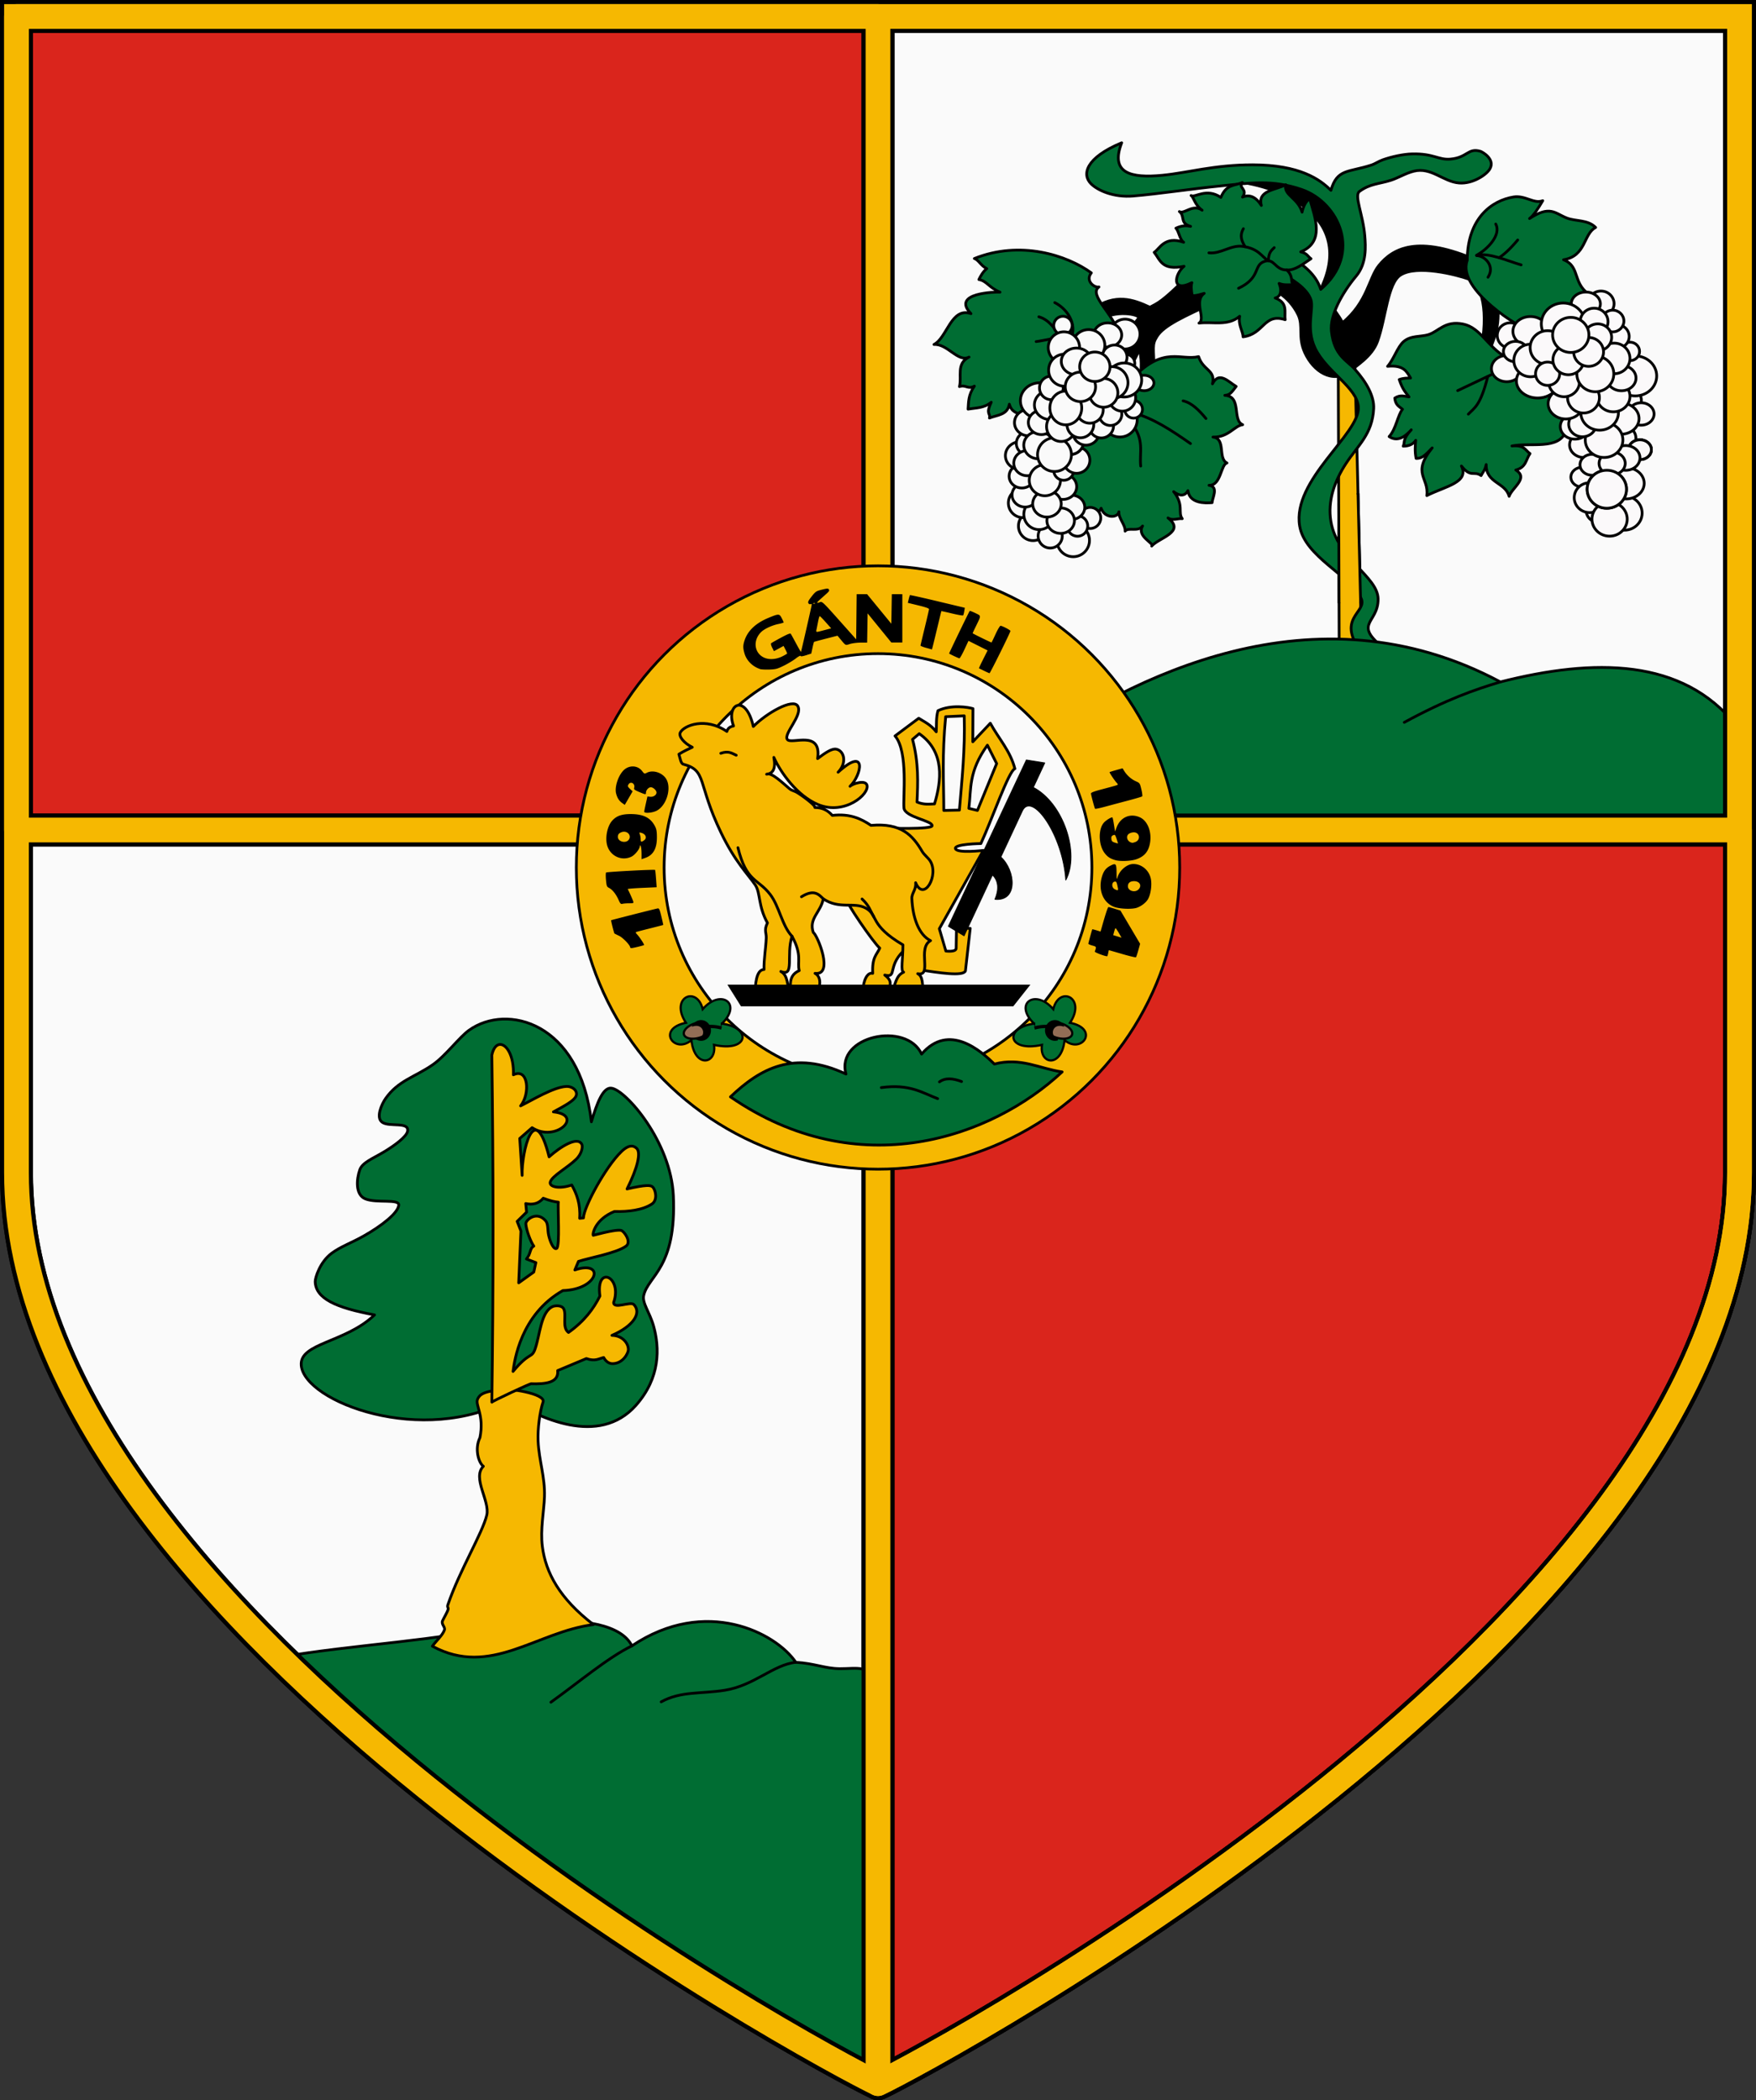 <svg xmlns="http://www.w3.org/2000/svg" viewBox="0 0 169.143 202.317" height="764.662" width="639.282"><rect x="0" y="0" width="169.143" height="202.317" fill="#333333" stroke="none"/><path d="M276.4 568.166c50.138 17.984 99.228 13.507 147.878-.4" style="opacity:1;vector-effect:none;fill:none;fill-opacity:1;stroke:none;stroke-width:.132;stroke-linecap:butt;stroke-linejoin:miter;stroke-miterlimit:4;stroke-dasharray:none;stroke-dashoffset:0;stroke-opacity:1" transform="translate(-3279.918 -4452.681)"/><path style="opacity:1;vector-effect:none;fill:none;fill-opacity:1;stroke:#f0f;stroke-width:0;stroke-linecap:butt;stroke-linejoin:miter;stroke-miterlimit:4;stroke-dasharray:none;stroke-dashoffset:0;stroke-opacity:1" d="M284.732 996.776c26.917 22.707 63.314 20.688 88.94 0M464.213 1069.555c17.456 6.377 34.546 5.096 51.455 0" transform="translate(-3279.918 -4452.681)"/><path style="opacity:1;vector-effect:none;fill:none;fill-opacity:1;stroke:none;stroke-width:.132;stroke-linecap:butt;stroke-linejoin:miter;stroke-miterlimit:4;stroke-dasharray:none;stroke-dashoffset:0;stroke-opacity:1" d="M1744.769 1701.589c50.137 17.984 99.227 13.507 147.878-.4" transform="translate(-3279.918 -4452.681)"/><path d="M1753.1 2130.2c26.917 22.707 63.314 20.687 88.94 0" style="opacity:1;vector-effect:none;fill:none;fill-opacity:1;stroke:#f0f;stroke-width:0;stroke-linecap:butt;stroke-linejoin:miter;stroke-miterlimit:4;stroke-dasharray:none;stroke-dashoffset:0;stroke-opacity:1" transform="translate(-3279.918 -4452.681)"/><path style="opacity:1;vector-effect:none;fill:none;fill-opacity:1;fill-rule:evenodd;stroke:#f0f;stroke-width:.053;stroke-linecap:butt;stroke-linejoin:miter;stroke-miterlimit:4;stroke-dasharray:none;stroke-dashoffset:0;stroke-opacity:1" d="M1835.28 2576.468h10.477v16.838h-10.477z" transform="translate(-3279.918 -4452.681)"/><path style="opacity:1;vector-effect:none;fill:#fafafa;fill-opacity:1;stroke:#000;stroke-width:3.175;stroke-linecap:round;stroke-linejoin:miter;stroke-miterlimit:4;stroke-dasharray:none;stroke-dashoffset:0;stroke-opacity:1" d="M3364.49 4653.401c5.28-2.477 82.984-44.273 82.984-87.76v-111.372h-165.969v111.371c0 43.487 77.704 85.284 82.984 87.761" transform="translate(-3279.918 -4452.681)"/><path d="M3281.505 4454.269v78.37h82.984v-78.37zm82.984 78.37V4653.4c5.281-2.477 82.984-44.273 82.984-87.76v-33.002z" style="opacity:1;vector-effect:none;fill:#da251c;fill-opacity:1;fill-rule:evenodd;stroke:#000;stroke-width:3.175;stroke-linecap:butt;stroke-linejoin:round;stroke-miterlimit:4;stroke-dasharray:none;stroke-dashoffset:0;stroke-opacity:1" transform="translate(-3279.918 -4452.681)"/><path style="opacity:1;vector-effect:none;fill:#f6b801;fill-opacity:1;stroke:#000;stroke-width:.265;stroke-linecap:round;stroke-linejoin:round;stroke-miterlimit:4;stroke-dasharray:none;stroke-dashoffset:0;stroke-opacity:1" d="m3662.819 4486.918 1.59.047.317 13.284.249 10.427.136 5.708-2.197-.453-.017-5.207-.031-9.541z" transform="translate(-3533.918 -4452.681)"/><path style="opacity:1;vector-effect:none;fill:#000;fill-opacity:1;stroke:#000;stroke-width:.265;stroke-linecap:round;stroke-linejoin:round;stroke-miterlimit:4;stroke-dasharray:none;stroke-dashoffset:0;stroke-opacity:1" d="m3657.106 4469.582-4.796.53c4.542.3 12.434 3.279 8.73 10.596-1.293-1.567-2.798-3.128-3.413-3.051-.185.023-9.26 1.59-9.26 1.59-2.565 2.59-2.982 2.642-3.685 3.032-1.639-.769-3.323-1.339-5.483.148l.655 1.123c1.404-1.072 3.906-.584 3.742-.234l-2.807 3.742 1.73 1.637 1.17-2.339c.278 1.442.095 2.077.047 2.947l1.368-.678c-.064-2.528-.248-2.715.256-3.524.678-1.09 2.682-1.952 5.298-3.188l5.239-1.403c.428-.198 2.178.658 3.06 2.498.521 1.09-.044 2.137.639 3.638.844 1.852 2.643 2.985 4.298 1.862.65-.61 2.175-1.453 2.714-2.949.805-2.234.967-5.59 2.216-6.384 1.589-1.01 5.398-.032 6.601.404 1.233.445 1.915 3.144 1.098 7.011l.76.164c.484-1.375 1.16-2.43.877-5.075l-1.917-3.894c-5.769-2.54-8.169-1.178-9.51.47-.973 1.197-1.095 3.545-3.528 5.54.077-.068-.436-.854-1.18-1.839 5.004-7.65 1.058-10.551-4.92-12.374z" transform="translate(-3533.918 -4452.681)"/><path style="opacity:1;vector-effect:none;fill:#006d33;fill-opacity:1;stroke:#000;stroke-width:.265;stroke-linecap:round;stroke-linejoin:round;stroke-miterlimit:4;stroke-dasharray:none;stroke-dashoffset:0;stroke-opacity:1" d="M3667.707 4515.495c-3.79-2.809-1.013-2.624-1.047-5.122-.03-2.188-3.94-3.822-4.548-7.47-.326-1.958.342-3.876 1.466-5.587 1.14-1.737 2.531-2.797 2.657-5.277.058-1.158-.653-2.5-1.809-3.784-.791-.88-1.993-1.301-2.262-3.66-.173-1.512 1.026-3.687 2.389-5.322 1.019-1.222.91-2.86.825-3.886-.168-2.037-1.046-3.866-.516-4.261 1.007-.75 1.866-.71 3.017-1.074.712-.225 1.415-.676 2.221-.879 1.686-.424 2.822 1.019 4.37 1.137 1.313.1 2.643-.795 2.963-1.368.531-.952-.77-1.644-.908-1.684-1.222-.361-1.24.604-2.895.75-1.158.102-1.606-.548-3.69-.5-.82.018-1.938.256-2.805.56-.471.166-.728.386-1.143.52-2.202.712-3.282.337-3.875 2.427-1.06-1.056-2.989-2.453-7.54-2.458-3.726 0-6.234.77-8.685 1.008-3.058.297-5.067-.19-3.93-3.13-3.484 1.448-3.84 3.055-2.963 3.94.654.662 2.213 1.347 4.069 1.19 2.548-.215 5.492-.68 8.51-.982 2.676-.268 4.894-.634 7.752.364 3.524 1.23 5.855 6.145 1.805 9.61-.368-1.164-1.283-2.137-2.666-2.947l-1.193 1.403c.904.409 2.585 1.43 2.924 2.581.26.88-.51 2.708.393 4.624 1.059 2.247 4.068 3.805 4.17 5.682.143 2.596-6.405 7-5.658 11.453.497 2.963 4.828 4.718 5.915 6.961.682 1.407-2.71 1.918.325 5.556" transform="translate(-3533.918 -4452.681)"/><path d="m3662.897 4510.724-.031-9.541 1.86-.934.249 10.427" style="opacity:1;vector-effect:none;fill:#f6b801;fill-opacity:1;stroke:none;stroke-width:.265;stroke-linecap:round;stroke-linejoin:round;stroke-miterlimit:4;stroke-dasharray:none;stroke-dashoffset:0;stroke-opacity:1" transform="translate(-3533.918 -4452.681)"/><path style="opacity:1;vector-effect:none;fill:#f6b801;fill-opacity:1;stroke:#000;stroke-width:.265;stroke-linecap:round;stroke-linejoin:round;stroke-miterlimit:4;stroke-dasharray:none;stroke-dashoffset:0;stroke-opacity:1" d="m3662.897 4510.724-.031-9.541m1.86-.934.249 10.427" transform="translate(-3533.918 -4452.681)"/><path d="M3578.493 4478.688c.798.057 1.56-.58 2.33-1.085-.327-.221-.321-.498-.993-.662 2.305-.94 1.417-3.22.86-5.126-.396.299-.611.758-.727 1.306-.39-1.384-1.81-1.617-1.571-2.645-.986.529-2.75.535-2.352 1.997-.52-.824-1.125-1.09-1.815-.807.553-.767-.458-.88-.016-1.405-.726.333-1.534.125-2.068 1.438-1.403-.963-2.506.071-2.869-.182.225.078.348.921 1.064 1.415-.896-.65-1.752.433-2.192.129.58.436 0 1.122 1.081 1.426-.371-.075-.767-.117-1.415.176.308.315.358 1.11.749 1.356-1.855-.65-2.335.66-2.842.97.585.725.72 1.782 2.877 1.345-.88.698-1.296 2.596.754 1.579-.1.277-.057.756.03 1.251.48.01.791-.13 1.158-.222-1.042.747.18 2.47-.503 2.865 1.317-.168 2.78.322 3.917-.66-.163.843.331 1.462.327 1.981 2.05-.257 1.983-2.312 4.058-1.649-.109-.747.307-1.618-.965-2.093.473-.095.702-.617.38-1.403.517.207.877.1 1.31.14-.201-.439.048-.831-.567-1.435z" style="opacity:1;vector-effect:none;fill:#006d33;fill-opacity:1;stroke:#000;stroke-width:.265;stroke-linecap:round;stroke-linejoin:round;stroke-miterlimit:4;stroke-dasharray:none;stroke-dashoffset:0;stroke-opacity:1" transform="translate(-3454.543 -4452.681)"/><path d="M3573.843 4480.451c2.168-1.02 1.406-2.207 2.476-2.58 1.024-.358.99.826 2.174.817" style="opacity:1;vector-effect:none;fill:none;fill-opacity:1;stroke:#000;stroke-width:.265;stroke-linecap:round;stroke-linejoin:round;stroke-miterlimit:4;stroke-dasharray:none;stroke-dashoffset:0;stroke-opacity:1" transform="translate(-3454.543 -4452.681)"/><path d="M3570.99 4477.037c1.133.13 2.106-.778 3.246-.624 1.58.214 1.839 1.026 2.487 1.392M3577.281 4476.534c-.27.266-.56.492-.558 1.27" style="opacity:1;vector-effect:none;fill:none;fill-opacity:1;stroke:#000;stroke-width:.265;stroke-linecap:round;stroke-linejoin:round;stroke-miterlimit:4;stroke-dasharray:none;stroke-dashoffset:0;stroke-opacity:1" transform="translate(-3454.543 -4452.681)"/><path d="M3574.311 4474.71c-.413.744-.12 1.242.166 1.742" style="opacity:1;vector-effect:none;fill:none;fill-opacity:1;stroke:#000;stroke-width:.265;stroke-linecap:round;stroke-linejoin:round;stroke-miterlimit:4;stroke-dasharray:none;stroke-dashoffset:0;stroke-opacity:1" transform="translate(-3454.543 -4452.681)"/><path d="m3602.981 4486.466-3.37.641c-1.784-1.013-2.465-2.87-4.136-3.21-1.767-.36-2.354.726-3.365 1.027-.725.216-1.661.06-2.36.655-.594.503-.95 1.713-1.552 2.392 1.578-.15 1.844.52 2.216 1.125-.335.013-.639-.012-1.092.148.337 1.009.636 1.248.943 1.67-.433-.045-.823-.244-1.373.116.067.697.443.818.745 1.075-.455.53-.629 1.941-1.29 2.63.603.4 1.281.316 2.133-.65-.886.946-.584 1.217-.777 1.575.517 0 .939-.156 1.207-.562-.045.514-.103 1.012.033 1.737.674.042 1.087-.549 1.554-1.01-2.008 2.503-.294 2.845-.518 4.598 1.792-.908 4.107-1.254 3.333-2.853.922 1.178 1.201.43 1.894.924.17-.334.378-.509.491-1.064-.03 1.817 1.848 1.695 2.21 3.063.282-.848 1.915-1.744.643-2.537 1.01-.25.97-1.024 1.368-1.579-.46-.313-.515-.85-1.742-.736 1.81-.352 4.476.41 5.18-1.38l.433-3.87M3594.95 4490.309l4.303-2.035" style="opacity:1;vector-effect:none;fill:#006d33;fill-opacity:1;stroke:#000;stroke-width:.265;stroke-linecap:round;stroke-linejoin:round;stroke-miterlimit:4;stroke-dasharray:none;stroke-dashoffset:0;stroke-opacity:1" transform="translate(-3454.543 -4452.681)"/><path d="M3597.85 4488.952c-.712 2.826-1.28 2.998-1.872 3.625" style="opacity:1;vector-effect:none;fill:#006d33;fill-opacity:1;stroke:#000;stroke-width:.265;stroke-linecap:round;stroke-linejoin:round;stroke-miterlimit:4;stroke-dasharray:none;stroke-dashoffset:0;stroke-opacity:1" transform="translate(-3454.543 -4452.681)"/><g style="fill:#006d33;fill-opacity:1"><path d="M3602.32 4484.548c-.939-.092-2.616-1.112-4.078-2.366-1.575-1.351-2.886-2.987-2.371-4.414.01-4.066 2.364-5.771 4.455-6.112 1.137-.185 1.97.698 2.82.357-.424.712-.848 1.398-1.272 1.72 1.965-1.297 2.431-.517 3.568-.058.86.348 2.03.137 2.798.918-1.199.62-.898 2.762-3.092 3.109 1.728.685.736 2.42 2.778 3.522" style="opacity:1;vector-effect:none;fill:#006d33;fill-opacity:1;stroke:#000;stroke-width:.265;stroke-linecap:round;stroke-linejoin:round;stroke-miterlimit:4;stroke-dasharray:none;stroke-dashoffset:0;stroke-opacity:1" transform="translate(-3454.543 -4452.681)"/><path d="M3601.063 4478.198c-1.468-.43-3.033-1.185-4.3-.926 1.056-.566 2.41-1.964 1.853-3.01" style="opacity:1;vector-effect:none;fill:#006d33;fill-opacity:1;stroke:#000;stroke-width:.265;stroke-linecap:round;stroke-linejoin:round;stroke-miterlimit:4;stroke-dasharray:none;stroke-dashoffset:0;stroke-opacity:1" transform="translate(-3454.543 -4452.681)"/><path d="M3596.78 4477.305c.787.01 1.796 1.021 1.092 2.084M3598.947 4477.503c.494-.325 1.07-.848 1.786-1.703" style="opacity:1;vector-effect:none;fill:#006d33;fill-opacity:1;stroke:#000;stroke-width:.265;stroke-linecap:round;stroke-linejoin:round;stroke-miterlimit:4;stroke-dasharray:none;stroke-dashoffset:0;stroke-opacity:1" transform="translate(-3454.543 -4452.681)"/></g><path d="m3558.724 4491.712 5.028-2.713c2.916-3.01 4.533-1.559 6.244-1.964.438 1.354 1.658 1.264 1.335 2.623.641-1.27 1.561-.173 2.282.248-.492.643-.604.819-1.092.86 1.677.095.67 2.388 1.72 2.828-.8.096-1.37 1.24-2.86 1.19 1.279.151.438 2.06 1.347 2.497-.605.14-.565 2.196-1.728 2.15.965.136.303 1.22.298 1.67-.698.062-2.167.084-2.332-1.157-.32.62-.896.48-1.373.1 1.026 1.278.377 2.02.827 2.604-.405-.061-.925.233-1.372-.074 1.747 1.363-.91 1.922-1.571 2.712.306-.256-1.491-.92-.877-1.935-.432.609-1.372.086-1.686.496.043-.62-.651-1.228-.596-1.868-.1.615-1.364.676-1.711-.34-.183.37-.438.653-1.1.455l-4.713-1.769" style="opacity:1;vector-effect:none;fill:#006d33;fill-opacity:1;stroke:#000;stroke-width:.265;stroke-linecap:round;stroke-linejoin:round;stroke-miterlimit:4;stroke-dasharray:none;stroke-dashoffset:0;stroke-opacity:1" transform="translate(-3454.543 -4452.681)"/><path d="M3563.69 4492.452c1.898.486 3.714 1.695 5.524 2.96M3563.492 4493.412c1.341 1.615.782 2.84.926 4.167M3568.503 4491.295c.84.193 1.534.899 2.2 1.703M3562.252 4484.73c-.416-1.754-2.914-3.672-1.852-4.407-.402.116-1.369-.567-.736-1.356-2.392-1.731-6.868-3.153-11.27-1.38.412.122.633.702 1.198.97-.364.296-.57.67-.76 1.053.77.137.936.754 2.035 1.216-.334-.03-4.783.032-2.795 2.07-1.922-.661-2.283 2.309-3.566 2.97 1.303-.09 2.32 1.764 3.379 1.215-1.27.615-.672 1.875-.924 2.842.609-.212.826.302 1.438-.047-.6.863-.555 1.527-.608 2.221.753-.136 1.522-.082 2.234-.666-.572 1.194-.048 1.03-.176 1.52.75-.3 1.74-.28 1.918-1.333.218.778.712.788 1.11 1.064l5.38-2.701" style="opacity:1;vector-effect:none;fill:#006d33;fill-opacity:1;stroke:#000;stroke-width:.265;stroke-linecap:round;stroke-linejoin:round;stroke-miterlimit:4;stroke-dasharray:none;stroke-dashoffset:0;stroke-opacity:1" transform="translate(-3454.543 -4452.681)"/><path d="M3556.14 4481.831c1.134.565 2.214 1.992 1.544 3.543l-1.053-.199c-.523-.988-1.158-1.733-2.023-1.976M3554.351 4485.585c.082.012 1.871-.34 1.871-.34" style="opacity:1;vector-effect:none;fill:#006d33;fill-opacity:1;stroke:#000;stroke-width:.265;stroke-linecap:round;stroke-linejoin:round;stroke-miterlimit:4;stroke-dasharray:none;stroke-dashoffset:0;stroke-opacity:1" transform="translate(-3454.543 -4452.681)"/><g transform="translate(-3459.834 -4452.681)"><ellipse style="opacity:1;vector-effect:none;fill:#fbf9fa;fill-opacity:1;fill-rule:evenodd;stroke:#000;stroke-width:.265;stroke-linecap:butt;stroke-linejoin:miter;stroke-miterlimit:4;stroke-dasharray:none;stroke-dashoffset:0;stroke-opacity:1" cx="3605.314" cy="4484.995" rx="1.26" ry="1.218"/><ellipse ry="1.265" rx="1.474" cy="4488.187" cx="3604.968" style="opacity:1;vector-effect:none;fill:#fbf9fa;fill-opacity:1;fill-rule:evenodd;stroke:#000;stroke-width:.265;stroke-linecap:butt;stroke-linejoin:miter;stroke-miterlimit:4;stroke-dasharray:none;stroke-dashoffset:0;stroke-opacity:1"/><ellipse style="opacity:1;vector-effect:none;fill:#fbf9fa;fill-opacity:1;fill-rule:evenodd;stroke:#000;stroke-width:.265;stroke-linecap:butt;stroke-linejoin:miter;stroke-miterlimit:4;stroke-dasharray:none;stroke-dashoffset:0;stroke-opacity:1" cx="3607.943" cy="4489.378" rx="2.046" ry="1.643"/><ellipse ry="1.218" rx="1.26" cy="4481.935" cx="3614.046" style="opacity:1;vector-effect:none;fill:#fbf9fa;fill-opacity:1;fill-rule:evenodd;stroke:#000;stroke-width:.265;stroke-linecap:butt;stroke-linejoin:miter;stroke-miterlimit:4;stroke-dasharray:none;stroke-dashoffset:0;stroke-opacity:1"/><ellipse style="opacity:1;vector-effect:none;fill:#fbf9fa;fill-opacity:1;fill-rule:evenodd;stroke:#000;stroke-width:.265;stroke-linecap:butt;stroke-linejoin:miter;stroke-miterlimit:4;stroke-dasharray:none;stroke-dashoffset:0;stroke-opacity:1" cx="3616.675" cy="4491.246" rx="1.26" ry="1.218"/><ellipse ry="1.925" rx="2.066" cy="4488.897" cx="3617.345" style="opacity:1;vector-effect:none;fill:#fbf9fa;fill-opacity:1;fill-rule:evenodd;stroke:#000;stroke-width:.265;stroke-linecap:butt;stroke-linejoin:miter;stroke-miterlimit:4;stroke-dasharray:none;stroke-dashoffset:0;stroke-opacity:1"/><ellipse ry=".89" rx=".921" cy="4486.533" cx="3616.841" style="opacity:1;vector-effect:none;fill:#fbf9fa;fill-opacity:1;fill-rule:evenodd;stroke:#000;stroke-width:.265;stroke-linecap:butt;stroke-linejoin:miter;stroke-miterlimit:4;stroke-dasharray:none;stroke-dashoffset:0;stroke-opacity:1"/><ellipse style="opacity:1;vector-effect:none;fill:#fbf9fa;fill-opacity:1;fill-rule:evenodd;stroke:#000;stroke-width:.265;stroke-linecap:butt;stroke-linejoin:miter;stroke-miterlimit:4;stroke-dasharray:none;stroke-dashoffset:0;stroke-opacity:1" cx="3615.584" cy="4485.094" rx="1.179" ry="1.139"/><ellipse ry="1.046" rx="1.082" cy="4483.606" cx="3615.171" style="opacity:1;vector-effect:none;fill:#fbf9fa;fill-opacity:1;fill-rule:evenodd;stroke:#000;stroke-width:.265;stroke-linecap:butt;stroke-linejoin:miter;stroke-miterlimit:4;stroke-dasharray:none;stroke-dashoffset:0;stroke-opacity:1"/><ellipse style="opacity:1;vector-effect:none;fill:#fbf9fa;fill-opacity:1;fill-rule:evenodd;stroke:#000;stroke-width:.265;stroke-linecap:butt;stroke-linejoin:miter;stroke-miterlimit:4;stroke-dasharray:none;stroke-dashoffset:0;stroke-opacity:1" cx="3612.586" cy="4481.952" rx="1.402" ry="1.138"/><ellipse ry="1.426" rx="1.687" cy="4484.598" cx="3607.25" style="opacity:1;vector-effect:none;fill:#fbf9fa;fill-opacity:1;fill-rule:evenodd;stroke:#000;stroke-width:.265;stroke-linecap:butt;stroke-linejoin:miter;stroke-miterlimit:4;stroke-dasharray:none;stroke-dashoffset:0;stroke-opacity:1"/><ellipse style="opacity:1;vector-effect:none;fill:#fbf9fa;fill-opacity:1;fill-rule:evenodd;stroke:#000;stroke-width:.265;stroke-linecap:butt;stroke-linejoin:miter;stroke-miterlimit:4;stroke-dasharray:none;stroke-dashoffset:0;stroke-opacity:1" cx="3605.812" cy="4486.549" rx="1.166" ry=".986"/><ellipse style="opacity:1;vector-effect:none;fill:#fbf9fa;fill-opacity:1;fill-rule:evenodd;stroke:#000;stroke-width:.265;stroke-linecap:butt;stroke-linejoin:miter;stroke-miterlimit:4;stroke-dasharray:none;stroke-dashoffset:0;stroke-opacity:1" cx="3610.408" cy="4483.879" rx="2.111" ry="2.008"/><ellipse ry="1.14" rx="1.179" cy="4494.884" cx="3616.229" style="opacity:1;vector-effect:none;fill:#fbf9fa;fill-opacity:1;fill-rule:evenodd;stroke:#000;stroke-width:.265;stroke-linecap:butt;stroke-linejoin:miter;stroke-miterlimit:4;stroke-dasharray:none;stroke-dashoffset:0;stroke-opacity:1"/><ellipse style="opacity:1;vector-effect:none;fill:#fbf9fa;fill-opacity:1;fill-rule:evenodd;stroke:#000;stroke-width:.265;stroke-linecap:butt;stroke-linejoin:miter;stroke-miterlimit:4;stroke-dasharray:none;stroke-dashoffset:0;stroke-opacity:1" cx="3613.864" cy="4501.813" rx="1.26" ry="1.218"/><ellipse ry=".954" rx="1.099" cy="4498.645" cx="3612.243" style="opacity:1;vector-effect:none;fill:#fbf9fa;fill-opacity:1;fill-rule:evenodd;stroke:#000;stroke-width:.265;stroke-linecap:butt;stroke-linejoin:miter;stroke-miterlimit:4;stroke-dasharray:none;stroke-dashoffset:0;stroke-opacity:1"/><ellipse style="opacity:1;vector-effect:none;fill:#fbf9fa;fill-opacity:1;fill-rule:evenodd;stroke:#000;stroke-width:.265;stroke-linecap:butt;stroke-linejoin:miter;stroke-miterlimit:4;stroke-dasharray:none;stroke-dashoffset:0;stroke-opacity:1" cx="3612.425" cy="4495.536" rx="1.406" ry="1.221"/><ellipse ry="1.641" rx="1.698" cy="4502.11" cx="3616.311" style="opacity:1;vector-effect:none;fill:#fbf9fa;fill-opacity:1;fill-rule:evenodd;stroke:#000;stroke-width:.265;stroke-linecap:butt;stroke-linejoin:miter;stroke-miterlimit:4;stroke-dasharray:none;stroke-dashoffset:0;stroke-opacity:1"/><ellipse style="opacity:1;vector-effect:none;fill:#fbf9fa;fill-opacity:1;fill-rule:evenodd;stroke:#000;stroke-width:.265;stroke-linecap:butt;stroke-linejoin:miter;stroke-miterlimit:4;stroke-dasharray:none;stroke-dashoffset:0;stroke-opacity:1" cx="3617.8" cy="4495.999" rx="1.099" ry=".954"/><ellipse ry=".954" rx="1.099" cy="4495.999" cx="3617.8" style="opacity:1;vector-effect:none;fill:#fbf9fa;fill-opacity:1;fill-rule:evenodd;stroke:#000;stroke-width:.265;stroke-linecap:butt;stroke-linejoin:miter;stroke-miterlimit:4;stroke-dasharray:none;stroke-dashoffset:0;stroke-opacity:1"/><ellipse style="opacity:1;vector-effect:none;fill:#fbf9fa;fill-opacity:1;fill-rule:evenodd;stroke:#000;stroke-width:.265;stroke-linecap:butt;stroke-linejoin:miter;stroke-miterlimit:4;stroke-dasharray:none;stroke-dashoffset:0;stroke-opacity:1" cx="3617.8" cy="4495.999" rx="1.099" ry=".954"/><ellipse ry="1.01" rx="1.163" cy="4497.454" cx="3613.186" style="opacity:1;vector-effect:none;fill:#fbf9fa;fill-opacity:1;fill-rule:evenodd;stroke:#000;stroke-width:.265;stroke-linecap:butt;stroke-linejoin:miter;stroke-miterlimit:4;stroke-dasharray:none;stroke-dashoffset:0;stroke-opacity:1"/><ellipse style="opacity:1;vector-effect:none;fill:#fbf9fa;fill-opacity:1;fill-rule:evenodd;stroke:#000;stroke-width:.265;stroke-linecap:butt;stroke-linejoin:miter;stroke-miterlimit:4;stroke-dasharray:none;stroke-dashoffset:0;stroke-opacity:1" cx="3612.955" cy="4500.622" rx="1.487" ry="1.438"/><ellipse ry="1.503" rx="1.731" cy="4499.24" cx="3616.477" style="opacity:1;vector-effect:none;fill:#fbf9fa;fill-opacity:1;fill-rule:evenodd;stroke:#000;stroke-width:.265;stroke-linecap:butt;stroke-linejoin:miter;stroke-miterlimit:4;stroke-dasharray:none;stroke-dashoffset:0;stroke-opacity:1"/><ellipse ry="1.08" rx="1.244" cy="4492.56" cx="3617.915" style="opacity:1;vector-effect:none;fill:#fbf9fa;fill-opacity:1;fill-rule:evenodd;stroke:#000;stroke-width:.265;stroke-linecap:butt;stroke-linejoin:miter;stroke-miterlimit:4;stroke-dasharray:none;stroke-dashoffset:0;stroke-opacity:1"/><ellipse style="opacity:1;vector-effect:none;fill:#fbf9fa;fill-opacity:1;fill-rule:evenodd;stroke:#000;stroke-width:.265;stroke-linecap:butt;stroke-linejoin:miter;stroke-miterlimit:4;stroke-dasharray:none;stroke-dashoffset:0;stroke-opacity:1" cx="3614.873" cy="4502.689" rx="1.698" ry="1.641"/><ellipse ry="1.193" rx="1.374" cy="4496.793" cx="3616.427" style="opacity:1;vector-effect:none;fill:#fbf9fa;fill-opacity:1;fill-rule:evenodd;stroke:#000;stroke-width:.265;stroke-linecap:butt;stroke-linejoin:miter;stroke-miterlimit:4;stroke-dasharray:none;stroke-dashoffset:0;stroke-opacity:1"/><ellipse ry="1.83" rx="1.894" cy="4499.811" cx="3614.607" style="opacity:1;vector-effect:none;fill:#fbf9fa;fill-opacity:1;fill-rule:evenodd;stroke:#000;stroke-width:.265;stroke-linecap:butt;stroke-linejoin:miter;stroke-miterlimit:4;stroke-dasharray:none;stroke-dashoffset:0;stroke-opacity:1"/><ellipse ry="1.221" rx="1.406" cy="4493.766" cx="3611.532" style="opacity:1;vector-effect:none;fill:#fbf9fa;fill-opacity:1;fill-rule:evenodd;stroke:#000;stroke-width:.265;stroke-linecap:butt;stroke-linejoin:miter;stroke-miterlimit:4;stroke-dasharray:none;stroke-dashoffset:0;stroke-opacity:1"/><ellipse style="opacity:1;vector-effect:none;fill:#fbf9fa;fill-opacity:1;fill-rule:evenodd;stroke:#000;stroke-width:.265;stroke-linecap:butt;stroke-linejoin:miter;stroke-miterlimit:4;stroke-dasharray:none;stroke-dashoffset:0;stroke-opacity:1" cx="3615.121" cy="4497.321" rx="1.26" ry="1.094"/><ellipse style="opacity:1;vector-effect:none;fill:#fbf9fa;fill-opacity:1;fill-rule:evenodd;stroke:#000;stroke-width:.265;stroke-linecap:butt;stroke-linejoin:miter;stroke-miterlimit:4;stroke-dasharray:none;stroke-dashoffset:0;stroke-opacity:1" cx="3614.607" cy="4499.811" rx="1.894" ry="1.83"/><ellipse style="opacity:1;vector-effect:none;fill:#fbf9fa;fill-opacity:1;fill-rule:evenodd;stroke:#000;stroke-width:.265;stroke-linecap:butt;stroke-linejoin:miter;stroke-miterlimit:4;stroke-dasharray:none;stroke-dashoffset:0;stroke-opacity:1" cx="3615.981" cy="4493.005" rx="1.731" ry="1.503"/><ellipse ry="1.686" rx="1.812" cy="4495.065" cx="3614.343" style="opacity:1;vector-effect:none;fill:#fbf9fa;fill-opacity:1;fill-rule:evenodd;stroke:#000;stroke-width:.265;stroke-linecap:butt;stroke-linejoin:miter;stroke-miterlimit:4;stroke-dasharray:none;stroke-dashoffset:0;stroke-opacity:1"/><ellipse style="opacity:1;vector-effect:none;fill:#fbf9fa;fill-opacity:1;fill-rule:evenodd;stroke:#000;stroke-width:.265;stroke-linecap:butt;stroke-linejoin:miter;stroke-miterlimit:4;stroke-dasharray:none;stroke-dashoffset:0;stroke-opacity:1" cx="3612.26" cy="4493.535" rx="1.324" ry="1.221"/><ellipse style="opacity:1;vector-effect:none;fill:#fbf9fa;fill-opacity:1;fill-rule:evenodd;stroke:#000;stroke-width:.265;stroke-linecap:butt;stroke-linejoin:miter;stroke-miterlimit:4;stroke-dasharray:none;stroke-dashoffset:0;stroke-opacity:1" cx="3610.656" cy="4491.567" rx="1.699" ry="1.475"/><ellipse style="opacity:1;vector-effect:none;fill:#fbf9fa;fill-opacity:1;fill-rule:evenodd;stroke:#000;stroke-width:.265;stroke-linecap:butt;stroke-linejoin:miter;stroke-miterlimit:4;stroke-dasharray:none;stroke-dashoffset:0;stroke-opacity:1" cx="3613.914" cy="4492.435" rx="1.812" ry="1.686"/><ellipse ry="1.489" rx="1.601" cy="4490.864" cx="3615.237" style="opacity:1;vector-effect:none;fill:#fbf9fa;fill-opacity:1;fill-rule:evenodd;stroke:#000;stroke-width:.265;stroke-linecap:butt;stroke-linejoin:miter;stroke-miterlimit:4;stroke-dasharray:none;stroke-dashoffset:0;stroke-opacity:1"/><ellipse style="opacity:1;vector-effect:none;fill:#fbf9fa;fill-opacity:1;fill-rule:evenodd;stroke:#000;stroke-width:.265;stroke-linecap:butt;stroke-linejoin:miter;stroke-miterlimit:4;stroke-dasharray:none;stroke-dashoffset:0;stroke-opacity:1" cx="3612.359" cy="4490.98" rx="1.535" ry="1.489"/><ellipse ry="1.221" rx="1.406" cy="4489.103" cx="3616.014" style="opacity:1;vector-effect:none;fill:#fbf9fa;fill-opacity:1;fill-rule:evenodd;stroke:#000;stroke-width:.265;stroke-linecap:butt;stroke-linejoin:miter;stroke-miterlimit:4;stroke-dasharray:none;stroke-dashoffset:0;stroke-opacity:1"/><ellipse ry="1.442" rx="1.486" cy="4489.458" cx="3610.491" style="opacity:1;vector-effect:none;fill:#fbf9fa;fill-opacity:1;fill-rule:evenodd;stroke:#000;stroke-width:.265;stroke-linecap:butt;stroke-linejoin:miter;stroke-miterlimit:4;stroke-dasharray:none;stroke-dashoffset:0;stroke-opacity:1"/><ellipse style="opacity:1;vector-effect:none;fill:#fbf9fa;fill-opacity:1;fill-rule:evenodd;stroke:#000;stroke-width:.265;stroke-linecap:butt;stroke-linejoin:miter;stroke-miterlimit:4;stroke-dasharray:none;stroke-dashoffset:0;stroke-opacity:1" cx="3607.267" cy="4487.408" rx="1.616" ry="1.568"/><ellipse style="opacity:1;vector-effect:none;fill:#fbf9fa;fill-opacity:1;fill-rule:evenodd;stroke:#000;stroke-width:.265;stroke-linecap:butt;stroke-linejoin:miter;stroke-miterlimit:4;stroke-dasharray:none;stroke-dashoffset:0;stroke-opacity:1" cx="3615.319" cy="4487.209" rx="1.518" ry="1.474"/><ellipse ry="1.3" rx="1.34" cy="4483.67" cx="3613.384" style="opacity:1;vector-effect:none;fill:#fbf9fa;fill-opacity:1;fill-rule:evenodd;stroke:#000;stroke-width:.265;stroke-linecap:butt;stroke-linejoin:miter;stroke-miterlimit:4;stroke-dasharray:none;stroke-dashoffset:0;stroke-opacity:1"/><ellipse style="opacity:1;vector-effect:none;fill:#fbf9fa;fill-opacity:1;fill-rule:evenodd;stroke:#000;stroke-width:.265;stroke-linecap:butt;stroke-linejoin:miter;stroke-miterlimit:4;stroke-dasharray:none;stroke-dashoffset:0;stroke-opacity:1" cx="3608.902" cy="4486.167" rx="1.681" ry="1.631"/><ellipse style="opacity:1;vector-effect:none;fill:#fbf9fa;fill-opacity:1;fill-rule:evenodd;stroke:#000;stroke-width:.265;stroke-linecap:butt;stroke-linejoin:miter;stroke-miterlimit:4;stroke-dasharray:none;stroke-dashoffset:0;stroke-opacity:1" cx="3613.733" cy="4485.177" rx="1.341" ry="1.296"/><ellipse ry="1.72" rx="1.78" cy="4488.7" cx="3613.5" style="opacity:1;vector-effect:none;fill:#fbf9fa;fill-opacity:1;fill-rule:evenodd;stroke:#000;stroke-width:.265;stroke-linecap:butt;stroke-linejoin:miter;stroke-miterlimit:4;stroke-dasharray:none;stroke-dashoffset:0;stroke-opacity:1"/><ellipse style="opacity:1;vector-effect:none;fill:#fbf9fa;fill-opacity:1;fill-rule:evenodd;stroke:#000;stroke-width:.265;stroke-linecap:butt;stroke-linejoin:miter;stroke-miterlimit:4;stroke-dasharray:none;stroke-dashoffset:0;stroke-opacity:1" cx="3608.905" cy="4488.683" rx="1.162" ry="1.124"/><ellipse ry="1.437" rx="1.487" cy="4487.344" cx="3610.904" style="opacity:1;vector-effect:none;fill:#fbf9fa;fill-opacity:1;fill-rule:evenodd;stroke:#000;stroke-width:.265;stroke-linecap:butt;stroke-linejoin:miter;stroke-miterlimit:4;stroke-dasharray:none;stroke-dashoffset:0;stroke-opacity:1"/><ellipse style="opacity:1;vector-effect:none;fill:#fbf9fa;fill-opacity:1;fill-rule:evenodd;stroke:#000;stroke-width:.265;stroke-linecap:butt;stroke-linejoin:miter;stroke-miterlimit:4;stroke-dasharray:none;stroke-dashoffset:0;stroke-opacity:1" cx="3612.854" cy="4486.583" rx="1.438" ry="1.39"/><ellipse ry="1.69" rx="1.749" cy="4484.945" cx="3611.134" style="opacity:1;vector-effect:none;fill:#fbf9fa;fill-opacity:1;fill-rule:evenodd;stroke:#000;stroke-width:.265;stroke-linecap:butt;stroke-linejoin:miter;stroke-miterlimit:4;stroke-dasharray:none;stroke-dashoffset:0;stroke-opacity:1"/></g><g transform="translate(-3459.834 -4452.681)"><circle r=".888" cy="4484.036" cx="3562.22" style="opacity:1;vector-effect:none;fill:#fafafa;fill-opacity:1;fill-rule:evenodd;stroke:#000;stroke-width:.265;stroke-linecap:butt;stroke-linejoin:miter;stroke-miterlimit:4;stroke-dasharray:none;stroke-dashoffset:0;stroke-opacity:1"/><ellipse ry=".744" rx=".942" style="opacity:1;vector-effect:none;fill:#fafafa;fill-opacity:1;fill-rule:evenodd;stroke:#000;stroke-width:.265;stroke-linecap:butt;stroke-linejoin:miter;stroke-miterlimit:4;stroke-dasharray:none;stroke-dashoffset:0;stroke-opacity:1" cx="3570.041" cy="4489.575"/><circle style="opacity:1;vector-effect:none;fill:#fafafa;fill-opacity:1;fill-rule:evenodd;stroke:#000;stroke-width:.265;stroke-linecap:butt;stroke-linejoin:miter;stroke-miterlimit:4;stroke-dasharray:none;stroke-dashoffset:0;stroke-opacity:1" cx="3568.253" cy="4487.691" r=".888"/><circle r="1.437" cy="4484.862" cx="3568.204" style="opacity:1;vector-effect:none;fill:#fafafa;fill-opacity:1;fill-rule:evenodd;stroke:#000;stroke-width:.265;stroke-linecap:butt;stroke-linejoin:miter;stroke-miterlimit:4;stroke-dasharray:none;stroke-dashoffset:0;stroke-opacity:1"/><circle style="opacity:1;vector-effect:none;fill:#fafafa;fill-opacity:1;fill-rule:evenodd;stroke:#000;stroke-width:.265;stroke-linecap:butt;stroke-linejoin:miter;stroke-miterlimit:4;stroke-dasharray:none;stroke-dashoffset:0;stroke-opacity:1" cx="3567.706" cy="4493.115" r="1.665"/><circle r="1.016" cy="4502.576" cx="3564.847" style="opacity:1;vector-effect:none;fill:#fafafa;fill-opacity:1;fill-rule:evenodd;stroke:#000;stroke-width:.265;stroke-linecap:butt;stroke-linejoin:miter;stroke-miterlimit:4;stroke-dasharray:none;stroke-dashoffset:0;stroke-opacity:1"/><circle style="opacity:1;vector-effect:none;fill:#fafafa;fill-opacity:1;fill-rule:evenodd;stroke:#000;stroke-width:.265;stroke-linecap:butt;stroke-linejoin:miter;stroke-miterlimit:4;stroke-dasharray:none;stroke-dashoffset:0;stroke-opacity:1" cx="3563.209" cy="4504.743" r="1.567"/><circle r="1.405" cy="4503.354" cx="3559.34" style="opacity:1;vector-effect:none;fill:#fafafa;fill-opacity:1;fill-rule:evenodd;stroke:#000;stroke-width:.265;stroke-linecap:butt;stroke-linejoin:miter;stroke-miterlimit:4;stroke-dasharray:none;stroke-dashoffset:0;stroke-opacity:1"/><circle style="opacity:1;vector-effect:none;fill:#fafafa;fill-opacity:1;fill-rule:evenodd;stroke:#000;stroke-width:.265;stroke-linecap:butt;stroke-linejoin:miter;stroke-miterlimit:4;stroke-dasharray:none;stroke-dashoffset:0;stroke-opacity:1" cx="3558.367" cy="4501.137" r="1.405"/><circle style="opacity:1;vector-effect:none;fill:#fafafa;fill-opacity:1;fill-rule:evenodd;stroke:#000;stroke-width:.265;stroke-linecap:butt;stroke-linejoin:miter;stroke-miterlimit:4;stroke-dasharray:none;stroke-dashoffset:0;stroke-opacity:1" cx="3563.623" cy="4503.354" r=".984"/><circle style="opacity:1;vector-effect:none;fill:#fafafa;fill-opacity:1;fill-rule:evenodd;stroke:#000;stroke-width:.265;stroke-linecap:butt;stroke-linejoin:miter;stroke-miterlimit:4;stroke-dasharray:none;stroke-dashoffset:0;stroke-opacity:1" cx="3560.994" cy="4504.313" r="1.162"/><ellipse ry="1.166" rx="1.261" style="opacity:1;vector-effect:none;fill:#fafafa;fill-opacity:1;fill-rule:evenodd;stroke:#000;stroke-width:.265;stroke-linecap:butt;stroke-linejoin:miter;stroke-miterlimit:4;stroke-dasharray:none;stroke-dashoffset:0;stroke-opacity:1" cx="3563.06" cy="4501.55"/><circle r="1.47" cy="4502.229" cx="3559.921" style="opacity:1;vector-effect:none;fill:#fafafa;fill-opacity:1;fill-rule:evenodd;stroke:#000;stroke-width:.265;stroke-linecap:butt;stroke-linejoin:miter;stroke-miterlimit:4;stroke-dasharray:none;stroke-dashoffset:0;stroke-opacity:1"/><ellipse cy="4502.839" cx="3562.001" style="opacity:1;vector-effect:none;fill:#fafafa;fill-opacity:1;fill-rule:evenodd;stroke:#000;stroke-width:.265;stroke-linecap:butt;stroke-linejoin:miter;stroke-miterlimit:4;stroke-dasharray:none;stroke-dashoffset:0;stroke-opacity:1" rx="1.326" ry="1.226"/><ellipse ry="1.226" rx="1.326" style="opacity:1;vector-effect:none;fill:#fafafa;fill-opacity:1;fill-rule:evenodd;stroke:#000;stroke-width:.265;stroke-linecap:butt;stroke-linejoin:miter;stroke-miterlimit:4;stroke-dasharray:none;stroke-dashoffset:0;stroke-opacity:1" cx="3562.217" cy="4499.565"/><ellipse cy="4500.359" cx="3558.578" style="opacity:1;vector-effect:none;fill:#fafafa;fill-opacity:1;fill-rule:evenodd;stroke:#000;stroke-width:.265;stroke-linecap:butt;stroke-linejoin:miter;stroke-miterlimit:4;stroke-dasharray:none;stroke-dashoffset:0;stroke-opacity:1" rx="1.261" ry="1.166"/><ellipse cy="4501.219" cx="3560.679" style="opacity:1;vector-effect:none;fill:#fafafa;fill-opacity:1;fill-rule:evenodd;stroke:#000;stroke-width:.265;stroke-linecap:butt;stroke-linejoin:miter;stroke-miterlimit:4;stroke-dasharray:none;stroke-dashoffset:0;stroke-opacity:1" rx="1.374" ry="1.271"/><ellipse ry="1.136" rx="1.228" style="opacity:1;vector-effect:none;fill:#fafafa;fill-opacity:1;fill-rule:evenodd;stroke:#000;stroke-width:.265;stroke-linecap:butt;stroke-linejoin:miter;stroke-miterlimit:4;stroke-dasharray:none;stroke-dashoffset:0;stroke-opacity:1" cx="3558.263" cy="4498.555"/><ellipse cy="4496.571" cx="3558.131" style="opacity:1;vector-effect:none;fill:#fafafa;fill-opacity:1;fill-rule:evenodd;stroke:#000;stroke-width:.265;stroke-linecap:butt;stroke-linejoin:miter;stroke-miterlimit:4;stroke-dasharray:none;stroke-dashoffset:0;stroke-opacity:1" rx="1.455" ry="1.346"/><ellipse ry="1.166" rx="1.261" style="opacity:1;vector-effect:none;fill:#fafafa;fill-opacity:1;fill-rule:evenodd;stroke:#000;stroke-width:.265;stroke-linecap:butt;stroke-linejoin:miter;stroke-miterlimit:4;stroke-dasharray:none;stroke-dashoffset:0;stroke-opacity:1" cx="3558.99" cy="4495.396"/><ellipse cy="4497.298" cx="3558.792" style="opacity:1;vector-effect:none;fill:#fafafa;fill-opacity:1;fill-rule:evenodd;stroke:#000;stroke-width:.265;stroke-linecap:butt;stroke-linejoin:miter;stroke-miterlimit:4;stroke-dasharray:none;stroke-dashoffset:0;stroke-opacity:1" rx="1.309" ry="1.211"/><ellipse ry="1.495" rx="1.504" style="opacity:1;vector-effect:none;fill:#fafafa;fill-opacity:1;fill-rule:evenodd;stroke:#000;stroke-width:.265;stroke-linecap:butt;stroke-linejoin:miter;stroke-miterlimit:4;stroke-dasharray:none;stroke-dashoffset:0;stroke-opacity:1" cx="3560.478" cy="4498.944"/><ellipse cy="4497.985" cx="3562.297" style="opacity:1;vector-effect:none;fill:#fafafa;fill-opacity:1;fill-rule:evenodd;stroke:#000;stroke-width:.265;stroke-linecap:butt;stroke-linejoin:miter;stroke-miterlimit:4;stroke-dasharray:none;stroke-dashoffset:0;stroke-opacity:1" rx=".968" ry=".962"/><ellipse ry="1.267" rx="1.275" style="opacity:1;vector-effect:none;fill:#fafafa;fill-opacity:1;fill-rule:evenodd;stroke:#000;stroke-width:.265;stroke-linecap:butt;stroke-linejoin:miter;stroke-miterlimit:4;stroke-dasharray:none;stroke-dashoffset:0;stroke-opacity:1" cx="3563.538" cy="4497.009"/><ellipse cy="4495.191" cx="3562.942" style="opacity:1;vector-effect:none;fill:#fafafa;fill-opacity:1;fill-rule:evenodd;stroke:#000;stroke-width:.265;stroke-linecap:butt;stroke-linejoin:miter;stroke-miterlimit:4;stroke-dasharray:none;stroke-dashoffset:0;stroke-opacity:1" rx="1.275" ry="1.267"/><ellipse ry="1.267" rx="1.275" style="opacity:1;vector-effect:none;fill:#fafafa;fill-opacity:1;fill-rule:evenodd;stroke:#000;stroke-width:.265;stroke-linecap:butt;stroke-linejoin:miter;stroke-miterlimit:4;stroke-dasharray:none;stroke-dashoffset:0;stroke-opacity:1" cx="3562.942" cy="4495.191"/><ellipse cy="4493.395" cx="3558.924" style="opacity:1;vector-effect:none;fill:#fafafa;fill-opacity:1;fill-rule:evenodd;stroke:#000;stroke-width:.265;stroke-linecap:butt;stroke-linejoin:miter;stroke-miterlimit:4;stroke-dasharray:none;stroke-dashoffset:0;stroke-opacity:1" rx="1.374" ry="1.271"/><ellipse cy="4495.563" cx="3559.868" style="opacity:1;vector-effect:none;fill:#fafafa;fill-opacity:1;fill-rule:evenodd;stroke:#000;stroke-width:.265;stroke-linecap:butt;stroke-linejoin:miter;stroke-miterlimit:4;stroke-dasharray:none;stroke-dashoffset:0;stroke-opacity:1" rx="1.423" ry="1.316"/><ellipse ry="1.722" rx="1.862" style="opacity:1;vector-effect:none;fill:#fafafa;fill-opacity:1;fill-rule:evenodd;stroke:#000;stroke-width:.265;stroke-linecap:butt;stroke-linejoin:miter;stroke-miterlimit:4;stroke-dasharray:none;stroke-dashoffset:0;stroke-opacity:1" cx="3559.982" cy="4491.278"/><ellipse cy="4496.48" cx="3561.405" style="opacity:1;vector-effect:none;fill:#fafafa;fill-opacity:1;fill-rule:evenodd;stroke:#000;stroke-width:.265;stroke-linecap:butt;stroke-linejoin:miter;stroke-miterlimit:4;stroke-dasharray:none;stroke-dashoffset:0;stroke-opacity:1" rx="1.632" ry="1.622"/><ellipse cy="4494.296" cx="3564.446" style="opacity:1;vector-effect:none;fill:#fafafa;fill-opacity:1;fill-rule:evenodd;stroke:#000;stroke-width:.265;stroke-linecap:butt;stroke-linejoin:miter;stroke-miterlimit:4;stroke-dasharray:none;stroke-dashoffset:0;stroke-opacity:1" rx="1.275" ry="1.267"/><ellipse ry="1.166" rx="1.261" style="opacity:1;vector-effect:none;fill:#fafafa;fill-opacity:1;fill-rule:evenodd;stroke:#000;stroke-width:.265;stroke-linecap:butt;stroke-linejoin:miter;stroke-miterlimit:4;stroke-dasharray:none;stroke-dashoffset:0;stroke-opacity:1" cx="3560.148" cy="4493.379"/><ellipse cy="4491.691" cx="3560.99" style="opacity:1;vector-effect:none;fill:#fafafa;fill-opacity:1;fill-rule:evenodd;stroke:#000;stroke-width:.265;stroke-linecap:butt;stroke-linejoin:miter;stroke-miterlimit:4;stroke-dasharray:none;stroke-dashoffset:0;stroke-opacity:1" rx="1.52" ry="1.406"/><ellipse ry="1.441" rx="1.407" style="opacity:1;vector-effect:none;fill:#fafafa;fill-opacity:1;fill-rule:evenodd;stroke:#000;stroke-width:.265;stroke-linecap:butt;stroke-linejoin:miter;stroke-miterlimit:4;stroke-dasharray:none;stroke-dashoffset:0;stroke-opacity:1" cx="3562.049" cy="4493.768"/><ellipse ry="1.171" rx="1.177" style="opacity:1;vector-effect:none;fill:#fafafa;fill-opacity:1;fill-rule:evenodd;stroke:#000;stroke-width:.265;stroke-linecap:butt;stroke-linejoin:miter;stroke-miterlimit:4;stroke-dasharray:none;stroke-dashoffset:0;stroke-opacity:1" cx="3565.917" cy="4493.701"/><ellipse cy="4492.113" cx="3569.025" style="opacity:1;vector-effect:none;fill:#fafafa;fill-opacity:1;fill-rule:evenodd;stroke:#000;stroke-width:.265;stroke-linecap:butt;stroke-linejoin:miter;stroke-miterlimit:4;stroke-dasharray:none;stroke-dashoffset:0;stroke-opacity:1" rx=".855" ry=".85"/><ellipse ry="1.09" rx="1.097" style="opacity:1;vector-effect:none;fill:#fafafa;fill-opacity:1;fill-rule:evenodd;stroke:#000;stroke-width:.265;stroke-linecap:butt;stroke-linejoin:miter;stroke-miterlimit:4;stroke-dasharray:none;stroke-dashoffset:0;stroke-opacity:1" cx="3566.792" cy="4492.578"/><ellipse cy="4493.572" cx="3563.9" style="opacity:1;vector-effect:none;fill:#fafafa;fill-opacity:1;fill-rule:evenodd;stroke:#000;stroke-width:.265;stroke-linecap:butt;stroke-linejoin:miter;stroke-miterlimit:4;stroke-dasharray:none;stroke-dashoffset:0;stroke-opacity:1" rx="1.291" ry="1.283"/><ellipse ry="1.283" rx="1.291" style="opacity:1;vector-effect:none;fill:#fafafa;fill-opacity:1;fill-rule:evenodd;stroke:#000;stroke-width:.265;stroke-linecap:butt;stroke-linejoin:miter;stroke-miterlimit:4;stroke-dasharray:none;stroke-dashoffset:0;stroke-opacity:1" cx="3564.808" cy="4492.165"/><ellipse cy="4490.047" cx="3561.105" style="opacity:1;vector-effect:none;fill:#fafafa;fill-opacity:1;fill-rule:evenodd;stroke:#000;stroke-width:.265;stroke-linecap:butt;stroke-linejoin:miter;stroke-miterlimit:4;stroke-dasharray:none;stroke-dashoffset:0;stroke-opacity:1" rx="1.145" ry="1.138"/><ellipse cy="4491.006" cx="3567.933" style="opacity:1;vector-effect:none;fill:#fafafa;fill-opacity:1;fill-rule:evenodd;stroke:#000;stroke-width:.265;stroke-linecap:butt;stroke-linejoin:miter;stroke-miterlimit:4;stroke-dasharray:none;stroke-dashoffset:0;stroke-opacity:1" rx="1.291" ry="1.283"/><ellipse cy="4491.982" cx="3562.493" style="opacity:1;vector-effect:none;fill:#fafafa;fill-opacity:1;fill-rule:evenodd;stroke:#000;stroke-width:.265;stroke-linecap:butt;stroke-linejoin:miter;stroke-miterlimit:4;stroke-dasharray:none;stroke-dashoffset:0;stroke-opacity:1" rx="1.536" ry="1.626"/><ellipse ry="1.167" rx="1.351" style="opacity:1;vector-effect:none;fill:#fafafa;fill-opacity:1;fill-rule:evenodd;stroke:#000;stroke-width:.265;stroke-linecap:butt;stroke-linejoin:miter;stroke-miterlimit:4;stroke-dasharray:none;stroke-dashoffset:0;stroke-opacity:1" cx="3566.529" cy="4484.952"/><ellipse cy="4487.085" cx="3567.191" style="opacity:1;vector-effect:none;fill:#fafafa;fill-opacity:1;fill-rule:evenodd;stroke:#000;stroke-width:.265;stroke-linecap:butt;stroke-linejoin:miter;stroke-miterlimit:4;stroke-dasharray:none;stroke-dashoffset:0;stroke-opacity:1" rx="1.202" ry="1.167"/><ellipse ry="1.514" rx="1.559" style="opacity:1;vector-effect:none;fill:#fafafa;fill-opacity:1;fill-rule:evenodd;stroke:#000;stroke-width:.265;stroke-linecap:butt;stroke-linejoin:miter;stroke-miterlimit:4;stroke-dasharray:none;stroke-dashoffset:0;stroke-opacity:1" cx="3564.696" cy="4485.944"/><ellipse cy="4489.286" cx="3568.117" style="opacity:1;vector-effect:none;fill:#fafafa;fill-opacity:1;fill-rule:evenodd;stroke:#000;stroke-width:.265;stroke-linecap:butt;stroke-linejoin:miter;stroke-miterlimit:4;stroke-dasharray:none;stroke-dashoffset:0;stroke-opacity:1" rx="1.689" ry="1.64"/><ellipse cy="4486.16" cx="3562.314" style="opacity:1;vector-effect:none;fill:#fafafa;fill-opacity:1;fill-rule:evenodd;stroke:#000;stroke-width:.265;stroke-linecap:butt;stroke-linejoin:miter;stroke-miterlimit:4;stroke-dasharray:none;stroke-dashoffset:0;stroke-opacity:1" rx="1.509" ry="1.514"/><ellipse ry="1.546" rx="1.541" style="opacity:1;vector-effect:none;fill:#fafafa;fill-opacity:1;fill-rule:evenodd;stroke:#000;stroke-width:.265;stroke-linecap:butt;stroke-linejoin:miter;stroke-miterlimit:4;stroke-dasharray:none;stroke-dashoffset:0;stroke-opacity:1" cx="3562.38" cy="4488.342"/><ellipse cy="4489.549" cx="3566.944" style="opacity:1;vector-effect:none;fill:#fafafa;fill-opacity:1;fill-rule:evenodd;stroke:#000;stroke-width:.265;stroke-linecap:butt;stroke-linejoin:miter;stroke-miterlimit:4;stroke-dasharray:none;stroke-dashoffset:0;stroke-opacity:1" rx="1.541" ry="1.546"/><ellipse ry="1.384" rx="1.379" style="opacity:1;vector-effect:none;fill:#fafafa;fill-opacity:1;fill-rule:evenodd;stroke:#000;stroke-width:.265;stroke-linecap:butt;stroke-linejoin:miter;stroke-miterlimit:4;stroke-dasharray:none;stroke-dashoffset:0;stroke-opacity:1" cx="3566.133" cy="4490.525"/><ellipse cy="4487.498" cx="3563.524" style="opacity:1;vector-effect:none;fill:#fafafa;fill-opacity:1;fill-rule:evenodd;stroke:#000;stroke-width:.265;stroke-linecap:butt;stroke-linejoin:miter;stroke-miterlimit:4;stroke-dasharray:none;stroke-dashoffset:0;stroke-opacity:1" rx="1.464" ry="1.287"/><ellipse cy="4489.946" cx="3563.902" style="opacity:1;vector-effect:none;fill:#fafafa;fill-opacity:1;fill-rule:evenodd;stroke:#000;stroke-width:.265;stroke-linecap:butt;stroke-linejoin:miter;stroke-miterlimit:4;stroke-dasharray:none;stroke-dashoffset:0;stroke-opacity:1" rx="1.461" ry="1.419"/><ellipse ry="1.419" rx="1.461" style="opacity:1;vector-effect:none;fill:#fafafa;fill-opacity:1;fill-rule:evenodd;stroke:#000;stroke-width:.265;stroke-linecap:butt;stroke-linejoin:miter;stroke-miterlimit:4;stroke-dasharray:none;stroke-dashoffset:0;stroke-opacity:1" cx="3565.292" cy="4488.011"/></g><path style="opacity:1;vector-effect:none;fill:#006d33;fill-opacity:1;stroke:#000;stroke-width:.265;stroke-linecap:round;stroke-linejoin:round;stroke-miterlimit:4;stroke-dasharray:none;stroke-dashoffset:0;stroke-opacity:1" d="M3548.275 4524.884c9.815-6.885 27.521-16.122 45.5-6.513 9-2.286 17.547-2.32 22.718 4.2l.289 9.973h-64.46" transform="translate(-3449.251 -4452.681)"/><path style="opacity:1;vector-effect:none;fill:#006d33;fill-opacity:1;stroke:#000;stroke-width:.265;stroke-linecap:round;stroke-linejoin:round;stroke-miterlimit:4;stroke-dasharray:none;stroke-dashoffset:0;stroke-opacity:1" d="M3593.776 4518.371c-2.487.749-5.16 1.669-9.259 3.895M3476.035 4612.353c7.018-1.255 16.567-1.697 20.513-3.022 1.606-.54 3.021-.25 4.482-.386 4.454-.412 8.117.29 9.088 2.284 7.123-4.78 13.88-1.242 15.79 1.583 1.811.106 2.797.6 4.227.615 1.654.017 2.982-.468 3.688 1.634v38.528c-20.572-12.218-39.52-26.331-57.788-41.236z" transform="translate(-3449.251 -4452.681)"/><path style="opacity:1;vector-effect:none;fill:#006d33;fill-opacity:1;stroke:#000;stroke-width:.265;stroke-linecap:round;stroke-linejoin:round;stroke-miterlimit:4;stroke-dasharray:none;stroke-dashoffset:0;stroke-opacity:1" d="M3510.118 4611.229c-2.291 1.113-5.168 3.544-7.803 5.43M3512.938 4616.623c1.886-1.046 3.806-.749 6.138-1.12 2.824-.448 4.657-2.462 6.831-2.69" transform="translate(-3449.251 -4452.681)"/><path style="opacity:1;vector-effect:none;fill:none;fill-opacity:1;stroke:#000;stroke-width:3.175;stroke-linecap:round;stroke-linejoin:miter;stroke-miterlimit:4;stroke-dasharray:none;stroke-dashoffset:0;stroke-opacity:1" d="M3332.74 4653.401c5.28-2.477 82.984-44.273 82.984-87.76v-111.372h-165.969v111.371c0 43.487 77.704 85.284 82.984 87.761" transform="translate(-3248.168 -4452.681)"/><path d="M3249.756 4454.269v78.37h82.984v-78.37zm82.984 78.37V4653.4c5.28-2.477 82.984-44.273 82.984-87.76v-33.002z" style="opacity:1;vector-effect:none;fill:none;fill-opacity:1;fill-rule:evenodd;stroke:#000;stroke-width:3.175;stroke-linecap:butt;stroke-linejoin:round;stroke-miterlimit:4;stroke-dasharray:none;stroke-dashoffset:0;stroke-opacity:1" transform="translate(-3248.168 -4452.681)"/><path d="M3327.448 4653.401c5.28-2.477 82.984-44.273 82.984-87.76v-111.372h-165.969v111.371c0 43.487 77.704 85.284 82.985 87.761" style="opacity:1;vector-effect:none;fill:none;fill-opacity:1;stroke:#f6b801;stroke-width:2.381;stroke-linecap:round;stroke-linejoin:miter;stroke-miterlimit:4;stroke-dasharray:none;stroke-dashoffset:0;stroke-opacity:1" transform="translate(-3242.876 -4452.681)"/><path d="M3249.755 4454.269v78.37h82.984v-78.37zm82.984 78.37V4653.4c5.28-2.477 82.984-44.273 82.984-87.76v-33.002z" style="opacity:1;vector-effect:none;fill:none;fill-opacity:1;fill-rule:evenodd;stroke:#f6b801;stroke-width:2.381;stroke-linecap:butt;stroke-linejoin:round;stroke-miterlimit:4;stroke-dasharray:none;stroke-dashoffset:0;stroke-opacity:1" transform="translate(-3248.168 -4452.681)"/><g transform="translate(-3422.793 -4452.681)"><circle r="29.06" cy="4536.249" cx="3507.366" style="opacity:1;vector-effect:none;fill:#f6b801;fill-opacity:1;fill-rule:evenodd;stroke:#000;stroke-width:.265;stroke-linecap:butt;stroke-linejoin:miter;stroke-miterlimit:4;stroke-dasharray:none;stroke-dashoffset:0;stroke-opacity:1"/><circle style="opacity:1;vector-effect:none;fill:#fafafa;fill-opacity:1;fill-rule:evenodd;stroke:#000;stroke-width:.265;stroke-linecap:butt;stroke-linejoin:miter;stroke-miterlimit:4;stroke-dasharray:none;stroke-dashoffset:0;stroke-opacity:1" cx="3507.365" cy="4536.249" r="20.603"/></g><path d="m3374.707 4517.3-.492-.24c-.015-.01.167-.398.403-.868l.429-.854-.92-.462-.921-.462-.394.842c-.216.463-.431.842-.48.842-.07 0-.908-.391-.991-.463-.021-.017 1.915-4.022 1.983-4.103.017-.02.26.073.538.206.581.278.577.207.08 1.226-.185.376-.335.7-.335.72 0 .03 1.756.89 1.818.89.011 0 .186-.362.388-.804.202-.443.418-.805.48-.805.163 0 .955.413.955.497 0 .129-1.954 4.075-2.015 4.07-.033 0-.27-.107-.525-.231zm-21.59-.176c-.71-.232-1.282-.803-1.483-1.482-.16-.54-.158-.797.012-1.298.31-.914 1.08-1.638 2.27-2.133 1.013-.422 1.072-.422 1.297.01.105.2.19.388.19.417 0 .03-.22.096-.487.15-.604.12-1.34.455-1.659.756-.817.773-.72 1.981.199 2.456.501.259 1.207.22 1.843-.102.243-.124.443-.245.443-.269a2.65 2.65 0 0 0-.174-.384l-.173-.34-.464.252-.463.251-.174-.342c-.096-.188-.142-.374-.103-.413.04-.04.469-.285.953-.544.671-.36.897-.446.951-.363.04.06.27.48.512.932.241.453.45.811.464.797.021-.02.805-3.442 1-4.362.05-.243.04-.28-.075-.236-.082.03-.166-.01-.214-.094-.06-.113.013-.261.32-.649.375-.474.431-.511.985-.65.447-.114.602-.125.651-.048.104.164.096.173-.573.764-.632.558-.677.644-.258.484.203-.077.302.017 1.847 1.753l1.634 1.834.023-2.176.023-2.176h1.005l1.168 1.424 1.168 1.424.023-1.424.023-1.424h1.012v4.656h-1.058l-1.143-1.403-1.143-1.404-.023 1.408-.023 1.408h-.612c-.337.001-.803.06-1.035.13-.473.145-.379.196-.985-.53l-.222-.266-1.123.288c-.618.159-1.133.299-1.144.312a6.077 6.077 0 0 0-.142.574l-.12.55-.499.16c-.339.108-.51.13-.53.066-.017-.051-.222.057-.455.241s-.746.495-1.14.69c-.639.317-.791.358-1.412.38-.382.014-.79-.01-.907-.045zm5.842-3.646.66-.173.362-.094-.523-.588c-.288-.324-.55-.589-.581-.589-.032 0-.104.238-.16.53-.056.29-.124.633-.151.761-.055.258-.032.267.393.153zm-.53-2.68c-.029-.029-.102-.032-.163-.01-.068.026-.047.046.051.05.09 0 .14-.015.111-.043zm10.69 4.289c-.302-.081-.544-.182-.537-.225.01-.042.193-.82.413-1.727.22-.908.405-1.703.41-1.766.01-.08-.312-.194-1.016-.365l-1.027-.25.087-.355c.048-.195.1-.37.117-.39.017-.02 1.213.246 2.658.592l2.628.629-.055.338c-.03.187-.079.365-.11.396-.03.032-.51-.052-1.068-.186-.557-.133-1.019-.235-1.025-.226-.01.01-.211.845-.454 1.858-.243 1.013-.448 1.838-.456 1.833-.01 0-.262-.075-.565-.156zM3340.614 4543.936c0-.21-.699-.934-1.073-1.111a9.549 9.549 0 0 1-.436-.215c-.042-.032-.35-1.254-.322-1.28.025-.026 4.219-1.09 4.487-1.14.135-.025.187.088.353.775.107.442.188.81.18.818-.01.01-.566.152-1.241.323a63.86 63.86 0 0 0-1.347.349c-.091.03-.068.095.096.27.235.251.687.95.643.992-.047.047-1.061.296-1.203.296-.075 0-.136-.035-.136-.077zm-1.126-4.592c-.238-.534-.58-.962-.905-1.13-.215-.111-.24-.175-.295-.768-.033-.356-.028-.677.011-.713.075-.07 4.66-.311 4.718-.249.018.02.06.403.093.851l.06.815-1.409.062c-.774.034-1.394.086-1.378.116.138.258.481 1.024.526 1.176.053.181.033.191-.394.192-.247 0-.534.024-.638.051-.161.043-.215-.012-.388-.403zm2.226-4.458c0-.312-.038-.624-.083-.694-.072-.112-.082-.112-.083 0 0 .266-.468.848-.81 1.014-.911.44-1.983-.027-2.312-1.01-.25-.745-.03-1.918.464-2.464.414-.458.922-.636 1.81-.631 1.197.01 1.877.35 2.304 1.166.145.277.187.503.189 1.032.01 1.117-.346 1.752-1.119 2.025l-.358.126v-.568zm-1.216-1.333c.278-.424-.199-.902-.707-.709-.264.1-.359.22-.36.452 0 .476.797.67 1.066.257zm1.452.083c.329-.23.172-.623-.293-.736-.166-.04-.177-.024-.106.163.043.115.08.32.08.457 0 .282.053.302.32.116zm.024-2.768c0-.058.072-.41.155-.783l.15-.677.275.028c.303.03.6-.17.6-.407 0-.213-.32-.51-.548-.51-.22 0-.467.28-.467.526 0 .196-.03.192-.658-.074-.433-.183-.521-.254-.481-.38.135-.428-.35-.708-.557-.323-.078.146-.053.21.16.409l.251.235-.378.653-.378.652-.239-.17c-.304-.216-.477-.482-.593-.913-.165-.613.187-1.717.716-2.246.527-.526 1.354-.496 1.782.065.216.283.23.288.464.167.581-.301 1.48-.015 1.854.588.55.89.039 2.59-.924 3.076-.422.212-1.192.267-1.184.085zM3388.01 4544.58a456.54 456.54 0 0 0-1.281-.37c-.01 0-.037.13-.067.293-.031.163-.077.296-.102.296-.227 0-1.219-.378-1.19-.454.173-.464.17-.47-.232-.578-.213-.057-.387-.137-.387-.178 0-.062.347-1.332.38-1.39.01-.01.187.035.403.1l.394.119.136-.482c.368-1.298.562-1.878.629-1.878.04 0 .315.076.61.169l.539.169.948 1.601.948 1.602-.174.621c-.095.342-.198.646-.228.676-.03.03-.626-.112-1.325-.315zm-.32-2.023c-.15-.255-.293-.464-.318-.465-.025-.001-.086.15-.136.335l-.09.337.39.12c.215.066.398.124.407.129.01 0-.105-.2-.254-.456zm-.399-2.495c-1.105-.38-1.621-1.615-1.228-2.94.16-.537.39-.831.821-1.052.518-.264.575-.198.583.662.01.698.013.724.106.424.203-.652.91-1.24 1.496-1.244.806-.01 1.526.592 1.698 1.41.125.593 0 1.489-.265 1.966-.192.339-.649.693-1.086.842-.45.152-1.588.116-2.125-.069zm2.286-1.697c.359-.36.125-.8-.423-.8-.381 0-.593.175-.593.492 0 .443.676.648 1.016.308zm-1.99-.19c-.096-.482-.135-.572-.249-.572-.349 0-.385.567-.047.737.316.16.358.136.297-.166zm-.224-2.632c-.498-.14-.764-.315-1.047-.686-.584-.766-.629-2.263-.087-2.907.212-.253.77-.594.845-.518.024.024.09.338.146.697l.102.653.15-.397c.375-.987 1.315-1.391 2.248-.968.747.34 1.164 1.422.965 2.502-.15.805-.539 1.263-1.302 1.533-.507.18-1.544.226-2.02.091zm.11-2.055c-.136-.398-.16-.423-.338-.344-.149.066-.185.144-.166.346.021.214.08.278.322.357.163.053.303.091.311.084.01-.01-.05-.206-.13-.442zm1.803.306c.54-.205.425-.933-.148-.933a.946.946 0 0 0-.463.132c-.366.256-.15.822.335.878.032 0 .156-.031.276-.076zm-3.88-3.204c-.063-.106-.39-1.337-.39-1.467 0-.094.28-.203 1.036-.402.57-.15 1.164-.311 1.32-.36.28-.09.28-.09.118-.27-.232-.26-.72-.993-.683-1.03.017-.016.305-.106.64-.199l.61-.169.167.269c.255.412.688.793 1.113.98.378.167.388.182.532.782.08.335.116.639.08.673-.035.034-.656.218-1.378.408-.721.19-1.721.457-2.221.593-.5.137-.925.223-.944.192z" style="fill:#000;stroke-width:1" transform="translate(-3279.918 -4452.681)"/><path style="opacity:1;vector-effect:none;fill:#006d33;fill-opacity:1;stroke:#000;stroke-width:.265;stroke-linecap:round;stroke-linejoin:round;stroke-miterlimit:4;stroke-dasharray:none;stroke-dashoffset:0;stroke-opacity:1" d="M3525.463 4558.718c12.31 8.486 25.164 3.93 31.948-2.404-2.155-.302-3.966-1.43-6.527-.756-1.262-1.236-4.379-4.038-7.008-.962-1.457-3.185-8.308-1.754-7.283 1.924-5.035-2.359-8.272-.52-11.13 2.198z" transform="translate(-3455.104 -4453.056)"/><path style="opacity:1;vector-effect:none;fill:#006d33;fill-opacity:1;stroke:#000;stroke-width:.265;stroke-linecap:round;stroke-linejoin:round;stroke-miterlimit:4;stroke-dasharray:none;stroke-dashoffset:0;stroke-opacity:1" d="M3539.994 4557.825c2.732-.37 3.903.486 5.428 1.065M3545.593 4557.276c.56-.415 1.297-.351 2.13-.034" transform="translate(-3455.104 -4453.056)"/><path style="opacity:1;vector-effect:none;fill:#006f32;fill-opacity:1;stroke:#000;stroke-width:.212;stroke-linecap:round;stroke-linejoin:miter;stroke-miterlimit:4;stroke-dasharray:none;stroke-dashoffset:0;stroke-opacity:1" d="M3534.661 4551.288c2.017-1.952-.125-3.396-1.847-1.392-.568-2.323-3.22-1.11-1.614 1.31-2.89.592-1.105 3.066.526 1.672.29 2.727 2.468 2.342 2.175.456 3.339.746 3.694-1.645.76-2.046z" transform="translate(-3465.126 -4452.681)"/><path style="opacity:1;vector-effect:none;fill:#936d56;fill-opacity:1;fill-rule:evenodd;stroke:#000;stroke-width:.212;stroke-linecap:butt;stroke-linejoin:miter;stroke-miterlimit:4;stroke-dasharray:none;stroke-dashoffset:0;stroke-opacity:1" transform="scale(-1 1) rotate(16.858 16757.029 9465.865)" d="M-2061.042 5380.15a1.358.723 0 0 1 1.703.293 1.358.723 0 0 1-.32.937 1.358.723 0 0 1-1.788-.046"/><path style="opacity:1;vector-effect:none;fill:#000;fill-opacity:1;fill-rule:evenodd;stroke:#000;stroke-width:.212;stroke-linecap:butt;stroke-linejoin:miter;stroke-miterlimit:4;stroke-dasharray:none;stroke-dashoffset:0;stroke-opacity:1" d="M3532.394 4552.795c.412.143.859-.067 1.035-.485a.92.92 0 0 0-.351-1.138.816.816 0 0 0-1.107.254c1.052-.237 1.374 1.155.423 1.369z" transform="translate(-3465.126 -4452.681)"/><path style="opacity:1;vector-effect:none;fill:none;fill-opacity:1;stroke:#000;stroke-width:.318;stroke-linecap:square;stroke-linejoin:round;stroke-miterlimit:4;stroke-dasharray:none;stroke-dashoffset:0;stroke-opacity:1" d="M3534.473 4551.67a3.813 3.813 0 0 0-1.248-.092" transform="translate(-3465.126 -4452.681)"/><path d="M3534.661 4551.288c2.017-1.952-.125-3.396-1.847-1.392-.568-2.323-3.22-1.11-1.614 1.31-2.89.592-1.105 3.066.526 1.672.29 2.727 2.468 2.342 2.175.456 3.339.746 3.694-1.645.76-2.046z" style="opacity:1;vector-effect:none;fill:#006f32;fill-opacity:1;stroke:#000;stroke-width:.212;stroke-linecap:round;stroke-linejoin:miter;stroke-miterlimit:4;stroke-dasharray:none;stroke-dashoffset:0;stroke-opacity:1" transform="matrix(-1 0 0 1 3634.268 -4452.681)"/><path d="M-2061.042 5380.15a1.358.723 0 0 1 1.703.293 1.358.723 0 0 1-.32.937 1.358.723 0 0 1-1.788-.046" transform="rotate(16.858 16841.6 10036.593)" style="opacity:1;vector-effect:none;fill:#936d56;fill-opacity:1;fill-rule:evenodd;stroke:#000;stroke-width:.212;stroke-linecap:butt;stroke-linejoin:miter;stroke-miterlimit:4;stroke-dasharray:none;stroke-dashoffset:0;stroke-opacity:1"/><path d="M3532.394 4552.795c.412.143.859-.067 1.035-.485a.92.92 0 0 0-.351-1.138.816.816 0 0 0-1.107.254c1.052-.237 1.374 1.155.423 1.369z" style="opacity:1;vector-effect:none;fill:#000;fill-opacity:1;fill-rule:evenodd;stroke:#000;stroke-width:.212;stroke-linecap:butt;stroke-linejoin:miter;stroke-miterlimit:4;stroke-dasharray:none;stroke-dashoffset:0;stroke-opacity:1" transform="matrix(-1 0 0 1 3634.268 -4452.681)"/><path d="M3534.473 4551.67a3.813 3.813 0 0 0-1.248-.092" style="opacity:1;vector-effect:none;fill:none;fill-opacity:1;stroke:#000;stroke-width:.318;stroke-linecap:square;stroke-linejoin:round;stroke-miterlimit:4;stroke-dasharray:none;stroke-dashoffset:0;stroke-opacity:1" transform="matrix(-1 0 0 1 3634.268 -4452.681)"/><path style="opacity:1;vector-effect:none;fill:#f6b801;fill-opacity:1;stroke:#000;stroke-width:.265;stroke-linecap:round;stroke-linejoin:round;stroke-miterlimit:4;stroke-dasharray:none;stroke-dashoffset:0;stroke-opacity:1" d="M3509.858 4520.763c-.634-.011-1.375.072-2.011.38-.197.714-.125 1.36-.165 2.034-.53-.692-1.115-.945-1.687-1.306l-2.282 1.703c1.3 1.521.754 5.987.86 6.945.099.893 2.745 1.207 2.712 1.703.033.38-4.399.232-4.399.232l3.076 13.626c2.03.327 4.32.67 4.53.132l.464-4.1-1.323-.034s-.032 1.555-.032 1.951c0 .397-.993.266-.993.266l-.628-2.15 4.233-7.541s-2.513.297-2.679-.166c-.165-.463 2.448-.496 2.448-.496 1.103-2.395 2.675-6.995 3.274-7.21-.433-1.714-1.576-2.921-2.365-4.382l-1.686 1.786.016-3.191c-.204-.066-.73-.171-1.363-.182zm.52.876c.095 3.307-.225 6.148-.464 9.079l-1.505.033c0-2.867-.18-5.316.182-9.03zm-4.333 1.72c2.5 1.746 2.128 4.575 1.471 6.763-.529.017-1.031.095-1.686-.182.087-1.868.172-3.737-.43-6.035zm6.565 1.108.892 1.77-1.852 4.514-.826-.199c.24-1.874-.064-3.51 1.786-6.085zM3498.934 4539.085c-.084.385 2.754 4.478 3.307 4.928-.286.657-.754.848-.678 2.431-.745-.18-1.017 1.486-.876 1.554l2.513-.016c-.028-.43.317-.78-.48-1.372 1.308.309.101-.958 2.15-2.63l-.562-3.571" transform="translate(-3417.501 -4452.681)"/><path d="M3483.332 4526.303c-.25-.055-.31-.543-.438-.968.476-.3.876-.474 1.29-.67-.795-.39-1.345-1.058-1.154-1.423.354-.677 2.423-1.513 4.486-.098.097-.4.463-.498.644-.529-.798-2.113 1.176-3.183 1.902.05 1.277-1.296 3.818-2.74 4.28-1.97.523.872-1.409 2.673-1 3.224.385.516 3.333-.978 2.913 1.839.714-.535 1.375-1.016 1.834-.9.754.192.996 1.327.14 2.212 2.812-2.561 2.284.259 1.15 1.358.245-.257 1.453-.641 1.626-.13.293.867-2.142 2.96-4.716 1.883-1.981-.829-3.58-3.05-4.25-4.54.213 1.123-.1 1.557-.695 1.622.454-.239 1.6.895 2.195 1.387.294.244.42.164.84.435.731.471 1.732 1.266 1.614 1.384.726 0 1.263.29 1.678.762 1.72-.196 2.777.324 3.727.96 2.927-.262 4.025.97 4.935 2.519.185.316.568.604.751.884.901 1.375-.587 4.015-1.387 2.12.068.675-.385.998-.363 1.519.078 1.875.681 3.506 1.799 4.064-1.31.712.209 3.487-1.237 3.18.539.265.412 1.052.562 1.621l-3.01.033c.315-.608.336-1.468 1.094-1.8-.309-.068-.066-1.286-.068-2.631-3.244-1.912-2.359-2.851-3.567-3.533-1.128-.635-2.546.154-4.106-.9-.236 1.3-1.43 1.889-.96 3.242.385.224 2.02 4.16.166 3.936.82.434.319 1.79.198 1.753l-2.645.066c.246-.34-.316-1.54.926-2.084-.213-.801.304-1.492-.695-3.307-.588 1.831.284 3.955-1.08 3.39.727.392.592 1.366.849 2.034l-3.34-.133c.06-.428.061-2.08.877-2.09-.036-.903.176-2.07.211-3.03.02-.545-.236-.724.116-1.461-.915-1.635-.651-2.886-1.183-3.665-.708-1.038-1.938-2.218-3.284-5.018-2.317-4.82-1.343-5.99-3.625-6.597z" style="opacity:1;vector-effect:none;fill:#f6b801;fill-opacity:1;stroke:#000;stroke-width:.265;stroke-linecap:round;stroke-linejoin:round;stroke-miterlimit:4;stroke-dasharray:none;stroke-dashoffset:0;stroke-opacity:1" transform="translate(-3417.501 -4452.681)"/><path d="M3488.582 4534.34c.814 3.331 1.92 2.962 3.105 4.503.879 1.144 1.14 3.02 2.104 4.03M3494.7 4539.069c1.237-.78 1.702-.19 2.1.199M3500.538 4539.284c.682.634.797 1.143 1.12 1.697M3486.93 4525.247c.76-.268 1.082.011 1.486.187" style="opacity:1;vector-effect:none;fill:#f6b801;fill-opacity:1;stroke:#000;stroke-width:.265;stroke-linecap:round;stroke-linejoin:round;stroke-miterlimit:4;stroke-dasharray:none;stroke-dashoffset:0;stroke-opacity:1" transform="translate(-3417.501 -4452.681)"/><path style="opacity:1;vector-effect:none;fill:#000;fill-opacity:1;fill-rule:evenodd;stroke:#000;stroke-width:.265;stroke-linecap:butt;stroke-linejoin:miter;stroke-miterlimit:4;stroke-dasharray:none;stroke-dashoffset:0;stroke-opacity:1" d="M3487.805 4547.667h28.674l-1.439 1.82h-26.094z" transform="translate(-3417.501 -4452.681)"/><path style="opacity:1;vector-effect:none;fill:#000;fill-opacity:1;stroke:#000;stroke-width:.08;stroke-linecap:round;stroke-linejoin:round;stroke-miterlimit:4;stroke-dasharray:none;stroke-dashoffset:0;stroke-opacity:1" d="m3516.363 4525.889-7.512 16.024 1.514.914 2.734-5.86c.627.597.611 1.485.236 2.347 2.24.216 1.997-2.77.57-4.076l2.09-4.477c.93-1.818 3.873 2.322 4.167 6.696 1.362-2.535-.202-7.39-3.128-8.923l1.1-2.36z" transform="translate(-3417.501 -4452.681)"/><path d="M3329.024 4587.478c-8.377 4.595-19.784.233-20.089-3.265-.19-2.172 4.257-2.175 7.059-4.866-3.768-.69-5.673-1.598-5.716-3.207-.01-.34.44-1.88 1.585-2.732.867-.645 1.957-1.02 3.118-1.68 1.692-.96 3.277-2.19 3.346-2.955.057-.636-2.139-.158-3.227-.606-.98-.404-.841-1.916-.525-2.805.245-.69 1.227-1.065 2.29-1.696 1.052-.623 2.224-1.494 2.314-2.017.165-.955-1.753-.367-2.45-.861-.632-.45-.046-1.754.335-2.294 1.213-1.72 2.789-2.048 4.51-3.228 1.247-.854 2.566-2.658 3.525-3.344 3.638-2.6 10.683-.8 11.783 8.826.55-1.865 1.136-3.346 1.928-3.244 1.393.178 5.735 5.167 5.968 10.37.312 6.966-2.417 7.683-2.857 9.593-.17.738.58 1.62.954 2.968.578 2.081.67 4.952-1.708 7.63-3.564 4.01-9.399 1.183-12.143-.587z" style="opacity:1;vector-effect:none;fill:#006d33;fill-opacity:1;stroke:#000;stroke-width:.265;stroke-linecap:round;stroke-linejoin:round;stroke-miterlimit:4;stroke-dasharray:none;stroke-dashoffset:0;stroke-opacity:1" transform="translate(-3279.918 -4452.681)"/><path d="M3321.564 4611.261c.371-.52.98-1.042 1.162-1.562.102-.29-.336-.553-.176-.894.142-.306.449-.805.524-1.075.06-.214-.108-.192-.014-.467 1.15-3.35 3.313-6.86 3.742-8.617.333-1.363-1.43-3.6-.327-4.714-.46-.341-.862-1.682-.327-2.767.433-2.178-.483-3.123-.227-3.705.159-.36.503-.813 2.425-.87.335-.238 4.164.328 3.882 1.145-.312.906-.533 2.583-.48 3.77.085 1.867.674 3.463.615 5.337-.046 1.43-.412 3.17-.205 4.81.317 2.512 1.647 5.009 4.923 7.528-5.502.694-9.914 5.115-15.517 2.081z" style="opacity:1;vector-effect:none;fill:#f6b801;fill-opacity:1;stroke:#000;stroke-width:.265;stroke-linecap:round;stroke-linejoin:round;stroke-miterlimit:4;stroke-dasharray:none;stroke-dashoffset:0;stroke-opacity:1" transform="translate(-3279.918 -4452.681)"/><path d="M3328.077 4553.293c-.33.012-.634.334-.784 1.023.15 11.019.159 22.16 0 33.442-.073-.043 3.91-1.924 3.812-1.776 1.302.03 2.651-.067 2.53-1.273l2.761-1.157c.853.299 1.184.01 1.67-.1.128.244.418.603.87.592 1.008-.026 1.486-1.006 1.503-1.326.032-.62-.565-1.389-1.579-1.399 2.05-.888 2.877-2.134 2.12-2.963-.322-.351-1.965.484-1.954-.212.872-2.484-1.752-3.665-1.323-.612-.614 1.225-1.49 2.413-3.026 3.506-.647-.464-.173-1.623-.449-2.25-.175-.398-.834-.346-1.051-.255-1.17.493-1.237 2.725-1.715 4.09-.335.954-.514.227-2.127 2.169.13-.993.722-5.476 4.796-7.789 3.516-.106 4.04-2.979 1.157-1.984l.348-.827c1.029-.34 3.69-.805 4.588-1.475.54-.403-.183-1.437-.48-1.511-.285-.07-1.093.055-2.686.473-.087-.159.206-1.555 2.05-2.299 1.331.044 2.714-.135 3.6-.715.552-.363.392-1.306.082-1.635-.184-.195-.634-.237-2.475.184 1.008-2.017 1.375-3.527.912-3.924-.169-.146-.595-.508-1.463.332-1.53 1.48-3.617 5.344-3.649 6.386l-.364.033c.091-1.387-.284-2.345-.76-3.208-1.224.422-2.21.176-2.068-.297.176-.584 1.667-1.377 2.495-2.185.58-.566.634-1.24.547-1.424-.403-.847-2.087.239-3.157 1.194-1.429-5.717-2.664-.429-2.596 1.786l-.232-3.555 1.19-1.042c2.278 1.48 5.054-1.216 2.051-1.521 1.077-.58 1.863-1.013 2.123-1.413.335-.517-.205-1.08-.914-1.035-1.21.078-3.203 1.29-4.367 1.869.937-1.162.758-3.697-.695-2.993.064-1.841-.661-2.947-1.291-2.924zm4.168 14.813c.656.25 1.107.352 1.455.38-.08.486.18 4.283-.168 4.459-.266.134-.595-.518-.77-1.28-.114-.501-.022-1.088-.296-1.396-.876-.985-1.912-.052-1.898.289.024.568.464 1.76.768 2.162-.415.221-.255.704-.711 1.24l.91.348-.2.91-1.454 1.041.215-4.994-.364-.926.91-.893-.083-.827c.69.15 1.26 0 1.686-.512z" style="opacity:1;vector-effect:none;fill:#f6b801;fill-opacity:1;stroke:#000;stroke-width:.265;stroke-linecap:round;stroke-linejoin:round;stroke-miterlimit:4;stroke-dasharray:none;stroke-dashoffset:0;stroke-opacity:1" transform="translate(-3279.918 -4452.681)"/></svg>